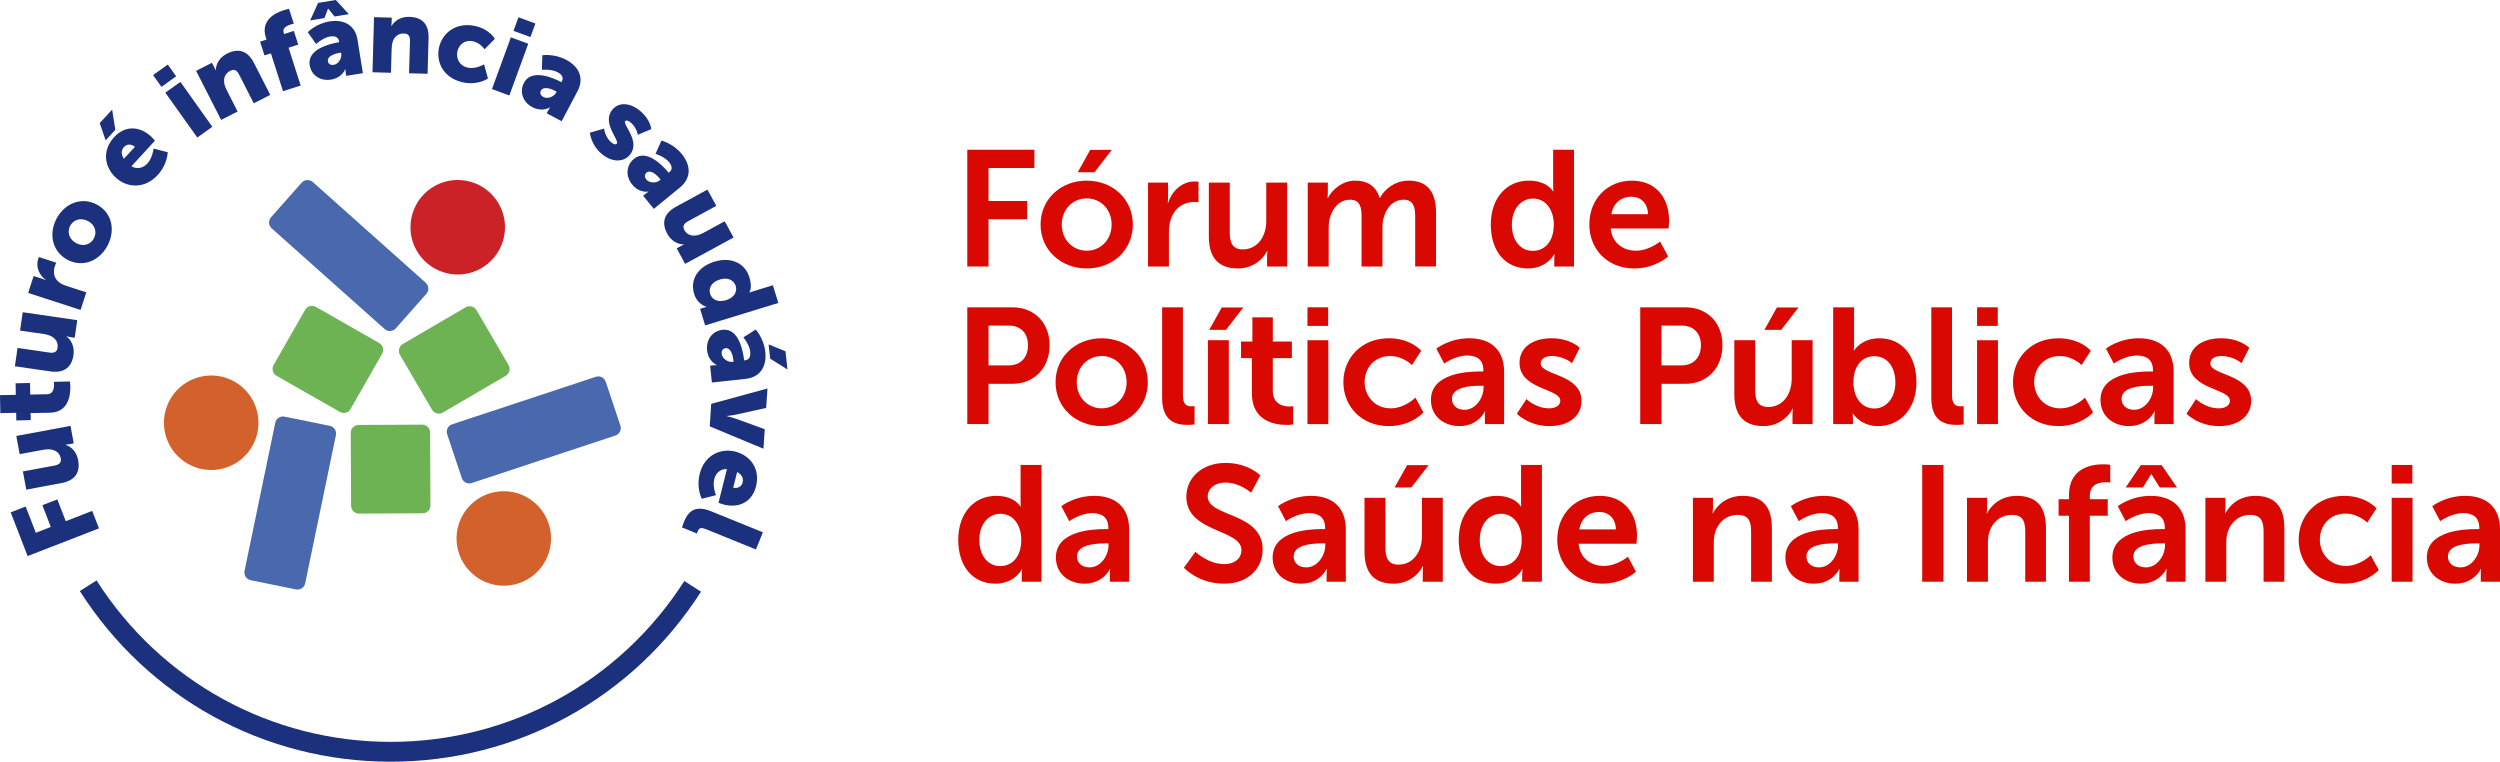 <?xml version="1.0" encoding="UTF-8"?>
<svg xmlns="http://www.w3.org/2000/svg" id="Layer_2" data-name="Layer 2" viewBox="0 0 458.81 139.79">
  <defs>
    <style>
      .cls-1 {
        fill: #d3612b;
      }

      .cls-2 {
        fill: #4a68ad;
      }

      .cls-3 {
        fill: #cb2228;
      }

      .cls-4 {
        fill: #1c317d;
      }

      .cls-5 {
        fill: #6db253;
      }

      .cls-6 {
        fill: #d90902;
      }
    </style>
  </defs>
  <g id="Layer_1-2" data-name="Layer 1">
    <g>
      <g>
        <path class="cls-6" d="M189.84,30.83v-3.35h-12.32v21.43h3.9v-8.67h7.09v-3.35h-7.09v-6.06h8.42Z"></path>
        <path class="cls-6" d="M199.42,33.15c-4.68,0-8.45,3.35-8.45,8.06s3.77,8.06,8.48,8.06,8.45-3.32,8.45-8.06-3.77-8.06-8.48-8.06ZM199.45,46.01c-2.5,0-4.59-1.93-4.59-4.8s2.09-4.8,4.59-4.8,4.56,1.96,4.56,4.8-2.08,4.8-4.56,4.8ZM200.08,27.51l-2.29,4.1h3.08l3.17-4.1h-3.96Z"></path>
        <path class="cls-6" d="M219.26,33.3c-2.35,0-4.2,1.75-4.89,3.96h-.06s.06-.52.06-1.09v-2.66h-3.68v15.4h3.83v-6.1c0-.91.09-1.75.33-2.51.73-2.29,2.57-3.23,4.2-3.23.51,0,.9.06.9.06v-3.77s-.33-.06-.69-.06Z"></path>
        <path class="cls-6" d="M232.39,33.51v7.07c0,2.74-1.54,5.19-4.32,5.19-1.9,0-2.38-1.27-2.38-3.14v-9.12h-3.84v9.9c0,4.2,2.06,5.86,5.35,5.86,2.62,0,4.59-1.6,5.34-3.2h.06s-.06.48-.06,1.09v1.75h3.68v-15.4h-3.83Z"></path>
        <path class="cls-6" d="M258.51,33.15c-2.42,0-4.41,1.51-5.25,3.17h-.06c-.64-2.08-2.15-3.17-4.5-3.17s-4.26,1.69-5.01,3.2h-.06s.06-.48.06-1.06v-1.78h-3.69v15.4h3.84v-6.76c0-.7.03-1.39.18-1.97.48-1.96,1.78-3.53,3.77-3.53,1.81,0,2.09,1.42,2.09,3.08v9.18h3.83v-6.76c0-.73.03-1.39.18-2,.45-1.93,1.75-3.5,3.71-3.5,1.78,0,2.12,1.33,2.12,3.08v9.18h3.83v-9.9c0-4.05-1.84-5.86-5.04-5.86Z"></path>
        <path class="cls-6" d="M285.04,27.48v6.76c0,.48.03.87.03.87h-.06s-1.06-1.96-4.44-1.96c-4.07,0-6.97,3.17-6.97,8.06s2.65,8.06,6.82,8.06c3.53,0,4.83-2.63,4.83-2.63h.06s-.06.43-.06,1v1.27h3.62v-21.43h-3.83ZM281.3,46.04c-2.27,0-3.84-1.9-3.84-4.83s1.75-4.77,3.86-4.77c2.57,0,3.84,2.36,3.84,4.74,0,3.41-1.87,4.86-3.86,4.86Z"></path>
        <path class="cls-6" d="M306.32,40.46c0-4.08-2.39-7.31-6.83-7.31s-7.81,3.32-7.81,8.06c0,4.38,3.16,8.06,8.27,8.06,3.83,0,6.19-2.2,6.19-2.2l-1.48-2.75s-1.97,1.69-4.44,1.69c-2.3,0-4.38-1.39-4.62-4.08h10.62s.1-1.02.1-1.47ZM295.72,39.31c.36-1.99,1.72-3.2,3.68-3.2,1.69,0,2.99,1.12,3.05,3.2h-6.73Z"></path>
        <path class="cls-6" d="M185.79,56.4h-8.27v21.43h3.9v-7.39h4.37c4.02,0,6.83-2.9,6.83-7.07s-2.81-6.97-6.83-6.97ZM185.07,67.06h-3.65v-7.31h3.71c2.21,0,3.53,1.42,3.53,3.62s-1.32,3.69-3.59,3.69Z"></path>
        <path class="cls-6" d="M202.17,62.08c-4.68,0-8.45,3.35-8.45,8.06s3.77,8.06,8.48,8.06,8.45-3.33,8.45-8.06-3.77-8.06-8.48-8.06ZM202.2,74.94c-2.5,0-4.59-1.94-4.59-4.8s2.09-4.8,4.59-4.8,4.56,1.96,4.56,4.8-2.08,4.8-4.56,4.8Z"></path>
        <path class="cls-6" d="M218.66,74.57c-1,0-1.57-.42-1.57-2.11v-16.06h-3.81v16.63c0,4.41,2.63,4.95,4.74,4.95.64,0,1.21-.09,1.21-.09v-3.35s-.27.03-.57.03Z"></path>
        <path class="cls-6" d="M221.68,62.44v15.39h3.84v-15.39h-3.84ZM224.22,56.43l-2.3,4.11h3.08l3.17-4.11h-3.95Z"></path>
        <path class="cls-6" d="M236.64,74.6c-1.06,0-3.05-.36-3.05-2.89v-5.98h3.5v-3.05h-3.5v-4.44h-3.75v4.44h-2.08v3.05h1.99v6.46c0,5.16,4.26,5.79,6.4,5.79.73,0,1.18-.09,1.18-.09v-3.35s-.27.06-.69.06Z"></path>
        <path class="cls-6" d="M239.95,56.4v3.41h3.8v-3.41h-3.8ZM239.95,62.44v15.39h3.83v-15.39h-3.83Z"></path>
        <path class="cls-6" d="M259.76,72.97s-1.93,1.97-4.52,1.97c-2.93,0-4.8-2.24-4.8-4.83s1.84-4.77,4.67-4.77c2.42,0,4.02,1.66,4.02,1.66l1.69-2.63s-1.9-2.29-5.92-2.29c-5.1,0-8.36,3.68-8.36,8.06s3.26,8.06,8.36,8.06c4.14,0,6.34-2.51,6.34-2.51l-1.48-2.72Z"></path>
        <path class="cls-6" d="M269.64,62.08c-3.65,0-6.04,1.9-6.04,1.9l1.45,2.74s2.02-1.47,4.23-1.47c1.69,0,2.95.69,2.95,2.71v.21h-.51c-2.5,0-9.11.34-9.11,5.23,0,3.07,2.47,4.8,5.22,4.8,3.46,0,4.68-2.65,4.68-2.72h.06s-.06.48-.06,1.08v1.27h3.53v-9.63c0-3.89-2.36-6.12-6.4-6.12ZM272.26,71.16c0,1.87-1.44,4.05-3.47,4.05-1.57,0-2.32-.97-2.32-2,0-2.14,3.17-2.41,5.13-2.41h.66v.36Z"></path>
        <path class="cls-6" d="M282.76,66.72c0-.96.97-1.38,1.96-1.38,2.36,0,3.78,1.32,3.78,1.32l1.41-2.83s-1.69-1.75-5.16-1.75-5.88,1.66-5.88,4.52c0,4.95,7.48,4.65,7.48,6.95,0,.9-.93,1.39-2.02,1.39-2.5,0-4.2-1.7-4.2-1.7l-1.75,2.69s2.15,2.27,5.98,2.27,5.89-2.06,5.89-4.62c0-4.95-7.49-4.68-7.49-6.86Z"></path>
        <path class="cls-6" d="M309.29,56.4h-8.27v21.43h3.9v-7.39h4.37c4.02,0,6.82-2.9,6.82-7.07s-2.8-6.97-6.82-6.97ZM308.57,67.06h-3.65v-7.31h3.71c2.2,0,3.53,1.42,3.53,3.62s-1.33,3.69-3.59,3.69Z"></path>
        <path class="cls-6" d="M328.82,62.44v7.06c0,2.75-1.54,5.19-4.31,5.19-1.91,0-2.39-1.26-2.39-3.14v-9.11h-3.83v9.9c0,4.19,2.05,5.86,5.34,5.86,2.63,0,4.59-1.6,5.34-3.2h.06s-.06.48-.06,1.08v1.75h3.69v-15.39h-3.84ZM326.1,56.43l-2.29,4.11h3.08l3.17-4.11h-3.96Z"></path>
        <path class="cls-6" d="M344.89,62.08c-3.26,0-4.62,2.23-4.62,2.23h-.06s.06-.54.06-1.3v-6.61h-3.84v21.43h3.63v-.87c0-.61-.06-1.06-.06-1.06h.06s1.39,2.3,4.59,2.3c4.07,0,7.06-3.17,7.06-8.06s-2.66-8.06-6.82-8.06ZM343.98,74.97c-2.56,0-3.83-2.36-3.83-4.74,0-3.41,1.87-4.86,3.86-4.86,2.27,0,3.84,1.9,3.84,4.83s-1.76,4.77-3.87,4.77Z"></path>
        <path class="cls-6" d="M359.81,74.57c-1,0-1.57-.42-1.57-2.11v-16.06h-3.8v16.63c0,4.41,2.62,4.95,4.74,4.95.63,0,1.2-.09,1.2-.09v-3.35s-.27.03-.57.03Z"></path>
        <path class="cls-6" d="M362.84,56.4v3.41h3.8v-3.41h-3.8ZM362.84,62.44v15.39h3.83v-15.39h-3.83Z"></path>
        <path class="cls-6" d="M382.65,72.97s-1.93,1.97-4.53,1.97c-2.93,0-4.8-2.24-4.8-4.83s1.84-4.77,4.68-4.77c2.42,0,4.02,1.66,4.02,1.66l1.69-2.63s-1.91-2.29-5.92-2.29c-5.1,0-8.36,3.68-8.36,8.06s3.26,8.06,8.36,8.06c4.13,0,6.34-2.51,6.34-2.51l-1.48-2.72Z"></path>
        <path class="cls-6" d="M392.53,62.08c-3.66,0-6.04,1.9-6.04,1.9l1.45,2.74s2.02-1.47,4.22-1.47c1.69,0,2.96.69,2.96,2.71v.21h-.51c-2.51,0-9.12.34-9.12,5.23,0,3.07,2.48,4.8,5.22,4.8,3.47,0,4.68-2.65,4.68-2.72h.06s-.06.48-.06,1.08v1.27h3.53v-9.63c0-3.89-2.35-6.12-6.39-6.12ZM395.15,71.16c0,1.87-1.45,4.05-3.47,4.05-1.57,0-2.32-.97-2.32-2,0-2.14,3.17-2.41,5.13-2.41h.66v.36Z"></path>
        <path class="cls-6" d="M405.65,66.72c0-.96.97-1.38,1.96-1.38,2.36,0,3.77,1.32,3.77,1.32l1.42-2.83s-1.69-1.75-5.16-1.75-5.88,1.66-5.88,4.52c0,4.95,7.48,4.65,7.48,6.95,0,.9-.93,1.39-2.02,1.39-2.51,0-4.2-1.7-4.2-1.7l-1.75,2.69s2.15,2.27,5.98,2.27,5.89-2.06,5.89-4.62c0-4.95-7.49-4.68-7.49-6.86Z"></path>
        <path class="cls-6" d="M187.3,85.33v6.76c0,.48.04.87.04.87h-.07s-1.05-1.96-4.43-1.96c-4.08,0-6.98,3.17-6.98,8.06s2.66,8.06,6.83,8.06c3.53,0,4.83-2.63,4.83-2.63h.06s-.06.43-.06,1v1.27h3.62v-21.43h-3.84ZM183.56,103.89c-2.26,0-3.83-1.9-3.83-4.83s1.75-4.77,3.86-4.77c2.57,0,3.84,2.36,3.84,4.74,0,3.41-1.88,4.86-3.87,4.86Z"></path>
        <path class="cls-6" d="M200.82,91c-3.66,0-6.04,1.9-6.04,1.9l1.45,2.75s2.02-1.48,4.22-1.48c1.7,0,2.96.7,2.96,2.72v.21h-.51c-2.51,0-9.12.33-9.12,5.22,0,3.08,2.48,4.8,5.23,4.8,3.44,0,4.67-2.63,4.67-2.72h.06s-.06.49-.06,1.09v1.27h3.54v-9.63c0-3.89-2.36-6.13-6.4-6.13ZM203.44,100.09c0,1.87-1.45,4.04-3.47,4.04-1.57,0-2.32-.96-2.32-1.99,0-2.14,3.17-2.41,5.13-2.41h.66v.36Z"></path>
        <path class="cls-6" d="M221.64,91.12c0-1.51,1.42-2.56,3.23-2.56,2.69,0,4.74,1.87,4.74,1.87l1.69-3.17s-2.17-2.3-6.4-2.3-7.18,2.66-7.18,6.22c0,6.58,10.11,5.92,10.11,9.75,0,1.75-1.48,2.6-3.11,2.6-3.02,0-5.34-2.26-5.34-2.26l-2.11,2.92s2.62,2.93,7.39,2.93c4.47,0,7.07-2.87,7.07-6.28,0-6.85-10.09-5.91-10.09-9.72Z"></path>
        <path class="cls-6" d="M240.59,91c-3.65,0-6.04,1.9-6.04,1.9l1.45,2.75s2.02-1.48,4.23-1.48c1.69,0,2.96.7,2.96,2.72v.21h-.52c-2.5,0-9.11.33-9.11,5.22,0,3.08,2.47,4.8,5.22,4.8,3.46,0,4.68-2.65,4.68-2.72h.06s-.06.49-.06,1.09v1.27h3.53v-9.63c0-3.89-2.36-6.13-6.4-6.13ZM243.22,100.09c0,1.87-1.45,4.04-3.48,4.04-1.57,0-2.32-.96-2.32-1.99,0-2.14,3.17-2.41,5.13-2.41h.67v.36Z"></path>
        <path class="cls-6" d="M260.96,91.36v7.07c0,2.74-1.54,5.19-4.32,5.19-1.9,0-2.38-1.27-2.38-3.14v-9.12h-3.84v9.91c0,4.19,2.05,5.85,5.34,5.85,2.63,0,4.59-1.6,5.35-3.2h.06s-.06.48-.06,1.09v1.75h3.68v-15.4h-3.83ZM258.24,85.36l-2.29,4.1h3.07l3.17-4.1h-3.95Z"></path>
        <path class="cls-6" d="M279.15,85.33v6.76c0,.48.03.87.03.87h-.06s-1.06-1.96-4.44-1.96c-4.07,0-6.97,3.17-6.97,8.06s2.65,8.06,6.82,8.06c3.53,0,4.83-2.63,4.83-2.63h.06s-.06.43-.06,1v1.27h3.62v-21.43h-3.83ZM275.41,103.89c-2.27,0-3.84-1.9-3.84-4.83s1.75-4.77,3.86-4.77c2.57,0,3.84,2.36,3.84,4.74,0,3.41-1.87,4.86-3.86,4.86Z"></path>
        <path class="cls-6" d="M300.43,98.31c0-4.08-2.39-7.31-6.83-7.31s-7.81,3.32-7.81,8.06c0,4.38,3.16,8.06,8.27,8.06,3.83,0,6.18-2.2,6.18-2.2l-1.48-2.75s-1.96,1.69-4.43,1.69c-2.3,0-4.38-1.39-4.62-4.07h10.62s.1-1.03.1-1.48ZM289.83,97.16c.36-1.99,1.72-3.2,3.68-3.2,1.69,0,2.99,1.12,3.05,3.2h-6.73Z"></path>
        <path class="cls-6" d="M319.83,91c-3.11,0-4.8,1.9-5.46,3.2h-.06s.06-.48.06-1.05v-1.79h-3.68v15.4h3.83v-7.07c0-.72.06-1.41.27-2.05.57-1.84,2.08-3.14,4.14-3.14s2.44,1.27,2.44,3.14v9.12h3.81v-9.9c0-4.08-1.94-5.86-5.35-5.86Z"></path>
        <path class="cls-6" d="M334.69,91c-3.65,0-6.03,1.9-6.03,1.9l1.45,2.75s2.02-1.48,4.22-1.48c1.69,0,2.96.7,2.96,2.72v.21h-.51c-2.51,0-9.12.33-9.12,5.22,0,3.08,2.48,4.8,5.22,4.8,3.46,0,4.68-2.65,4.68-2.72h.06s-.06.49-.06,1.09v1.27h3.53v-9.63c0-3.89-2.35-6.13-6.4-6.13ZM337.32,100.09c0,1.87-1.45,4.04-3.47,4.04-1.57,0-2.33-.96-2.33-1.99,0-2.14,3.17-2.41,5.14-2.41h.66v.36Z"></path>
        <path class="cls-6" d="M352.77,85.33v21.43h3.9v-21.43h-3.9Z"></path>
        <path class="cls-6" d="M370.14,91c-3.11,0-4.8,1.9-5.46,3.2h-.06s.06-.48.06-1.05v-1.79h-3.69v15.4h3.84v-7.07c0-.72.06-1.41.27-2.05.57-1.84,2.08-3.14,4.14-3.14s2.44,1.27,2.44,3.14v9.12h3.8v-9.9c0-4.08-1.93-5.86-5.34-5.86Z"></path>
        <path class="cls-6" d="M386.49,88.5c.45,0,.79.06.79.06v-3.26s-.52-.09-1.3-.09c-2.15,0-6.28.66-6.28,5.7v.7h-1.9v3.04h1.9v12.11h3.83v-12.11h3.29v-3.04h-3.29v-.61c0-2.23,1.87-2.5,2.96-2.5Z"></path>
        <path class="cls-6" d="M394.7,91c-3.65,0-6.04,1.9-6.04,1.9l1.45,2.75s2.02-1.48,4.23-1.48c1.69,0,2.96.7,2.96,2.72v.21h-.52c-2.5,0-9.11.33-9.11,5.22,0,3.08,2.47,4.8,5.22,4.8,3.46,0,4.68-2.65,4.68-2.72h.06s-.06.49-.06,1.09v1.27h3.53v-9.63c0-3.89-2.36-6.13-6.4-6.13ZM397.33,100.09c0,1.87-1.45,4.04-3.48,4.04-1.57,0-2.32-.96-2.32-1.99,0-2.14,3.17-2.41,5.13-2.41h.67v.36ZM396.72,85.36h-3.83l-2.78,4.1h3.17l1.51-2.44h.06l1.51,2.44h3.17l-2.81-4.1Z"></path>
        <path class="cls-6" d="M413.89,91c-3.11,0-4.8,1.9-5.47,3.2h-.06s.06-.48.06-1.05v-1.79h-3.68v15.4h3.83v-7.07c0-.72.06-1.41.27-2.05.58-1.84,2.09-3.14,4.14-3.14s2.44,1.27,2.44,3.14v9.12h3.81v-9.9c0-4.08-1.93-5.86-5.34-5.86Z"></path>
        <path class="cls-6" d="M435.08,101.9s-1.93,1.96-4.53,1.96c-2.93,0-4.8-2.23-4.8-4.83s1.84-4.77,4.68-4.77c2.42,0,4.02,1.66,4.02,1.66l1.69-2.62s-1.91-2.3-5.92-2.3c-5.1,0-8.36,3.68-8.36,8.06s3.26,8.06,8.36,8.06c4.13,0,6.34-2.5,6.34-2.5l-1.48-2.72Z"></path>
        <path class="cls-6" d="M438.93,85.33v3.41h3.8v-3.41h-3.8ZM438.93,91.36v15.4h3.83v-15.4h-3.83Z"></path>
        <path class="cls-6" d="M452.41,91c-3.65,0-6.03,1.9-6.03,1.9l1.45,2.75s2.02-1.48,4.22-1.48c1.69,0,2.96.7,2.96,2.72v.21h-.51c-2.51,0-9.12.33-9.12,5.22,0,3.08,2.48,4.8,5.22,4.8,3.46,0,4.68-2.65,4.68-2.72h.06s-.06.49-.06,1.09v1.27h3.53v-9.63c0-3.89-2.35-6.13-6.4-6.13ZM455.04,100.09c0,1.87-1.45,4.04-3.47,4.04-1.57,0-2.32-.96-2.32-1.99,0-2.14,3.16-2.41,5.13-2.41h.66v.36Z"></path>
      </g>
      <g>
        <path class="cls-3" d="M86.44,33.38c4.6,1.35,7.24,6.16,5.89,10.76-1.35,4.6-6.16,7.24-10.76,5.89-4.6-1.35-7.24-6.16-5.89-10.76,1.35-4.6,6.16-7.24,10.76-5.89h0Z"></path>
        <path class="cls-5" d="M69.59,62.95l-11.62-6.63c-.7-.4-1.58-.15-1.97.54l-5.79,10.14c-.39.7-.15,1.58.54,1.97l11.63,6.63c.69.4,1.57.15,1.96-.54l5.79-10.14c.39-.7.15-1.58-.54-1.97ZM78.93,79.37c0-.8-.65-1.44-1.45-1.44l-11.68.06c-.79.01-1.44.66-1.43,1.45l.07,13.39c0,.79.65,1.43,1.45,1.43l11.68-.06c.79,0,1.44-.66,1.43-1.45l-.07-13.38ZM93.33,66.99l-5.89-10.08c-.4-.69-1.29-.92-1.97-.52l-11.56,6.75c-.68.41-.91,1.29-.51,1.98l5.89,10.08c.4.69,1.29.92,1.97.52l11.56-6.75c.68-.41.92-1.29.51-1.98Z"></path>
        <path class="cls-2" d="M78.13,51.89l-20.73-18.49c-.6-.52-1.51-.47-2.04.13l-5.62,6.34c-.53.6-.47,1.51.12,2.04l20.73,18.48c.6.53,1.51.48,2.04-.12l5.62-6.35c.53-.59.48-1.5-.12-2.03ZM60.53,78.15l-8.31-1.69c-.78-.16-1.54.34-1.7,1.12l-5.64,27.19c-.16.78.34,1.54,1.12,1.71l8.31,1.69c.78.16,1.54-.34,1.7-1.12l5.64-27.2c.16-.78-.34-1.54-1.12-1.7ZM113.86,78.11l-2.69-8.04c-.25-.76-1.07-1.17-1.82-.92l-26.37,8.72c-.76.25-1.17,1.06-.92,1.82l2.69,8.04c.25.76,1.07,1.17,1.82.92l26.37-8.72c.76-.25,1.17-1.06.92-1.82Z"></path>
        <path class="cls-1" d="M47.19,75.53c-1.13-4.65-5.83-7.51-10.48-6.37-4.66,1.13-7.51,5.83-6.38,10.48,1.14,4.65,5.83,7.51,10.49,6.37,4.65-1.13,7.5-5.82,6.37-10.48ZM98.73,92.83c-3.31-3.46-8.8-3.59-12.26-.28-3.47,3.31-3.59,8.8-.28,12.26,3.31,3.47,8.8,3.59,12.26.28,3.46-3.31,3.59-8.8.28-12.26Z"></path>
        <path class="cls-4" d="M16.92,93.76l-4.85,1.89-1.55-4-2.74,1.07,1.54,3.99-2.74,1.07-1.87-4.82-2.75,1.07,3.11,8.02,13.1-5.08-1.25-3.21ZM14.34,84.43c-.24-1.33-1.13-2.44-2.29-2.78v-.04s.29-.02.62-.08l.86-.16-.59-3.21-9.95,1.85.62,3.34,4.41-.82c1.48-.27,2.86.17,3.13,1.6.13.69-.19,1.13-1.12,1.31l-5.83,1.08.62,3.34,6.45-1.2c2.8-.52,3.44-2.26,3.07-4.23ZM12.91,70.93c-.01-.55-.07-.92-.07-.92l-2.95.06s.02.17.03.45c.01.65-.12,1.81-1.26,1.83l-3.11.06-.04-2.12-2.65.05.04,2.12-2.9.06.06,3.3,2.91-.06.02,1.4,2.65-.06-.02-1.29,3.55-.07c3.4-.06,3.77-3.2,3.74-4.81ZM12.84,61.86l.87.13.47-3.23-10.01-1.46-.49,3.37,4.43.64c1.5.22,2.66,1.08,2.45,2.52-.1.7-.54,1.01-1.47.88l-5.87-.86-.49,3.37,6.49.94c2.82.41,3.98-1.03,4.27-3.01.19-1.34-.29-2.68-1.28-3.38v-.04s.3.08.63.13ZM12.19,52.47c-.52-.17-.93-.37-1.25-.6-1.29-.93-1.12-2.26-.87-3.03.12-.39.26-.63.26-.63l-3.17-1.03s-.1.17-.16.36c-.47,1.44.22,3,1.4,3.84l-.02.04s-.26-.13-.58-.24l-1.63-.52-1,3.1,9.62,3.12,1.05-3.23-3.65-1.18ZM17.75,37.53c-2.82-1.48-5.9-.21-7.39,2.63-1.47,2.8-.76,6.05,2.06,7.53,2.8,1.47,5.85.18,7.33-2.64,1.47-2.82.8-6.05-2-7.52ZM17.24,43.74c-.57,1.09-1.88,1.6-3.22.9-1.36-.71-1.72-2.09-1.15-3.19.58-1.1,1.92-1.59,3.28-.88,1.34.7,1.67,2.07,1.09,3.17ZM20.58,20.12l-2.28,2.47,1.09,3.17,1.78-1.94-.59-3.7ZM28.18,27.26s-.15,1.67-1.13,2.74c-.74.8-1.85,1.16-2.93.51l4.32-4.69s-.48-.55-.72-.78c-2.07-1.9-4.75-2.07-6.77.13-2.21,2.4-1.86,5.44.32,7.45,1.98,1.82,5.22,2.16,7.67-.5,1.82-1.98,1.84-4.18,1.84-4.18l-2.6-.68ZM22.78,26.95c.54-.59,1.41-.51,1.97.01l-2.01,2.18c-.43-.64-.63-1.46.04-2.19ZM30.8,11.85l-2.71,1.93,1.54,2.16,2.7-1.93-1.53-2.16ZM33.11,15.03l-2.77,1.97,5.87,8.24,2.76-1.97-5.86-8.24ZM46.62,11.57c-1.29-2.53-3.14-2.65-4.96-1.73-1.59.81-2.01,2.11-2.07,3.02l-.04.02s-.1-.28-.25-.58l-.4-.78-2.91,1.48,4.59,9.01,3.03-1.54-2.03-3.99c-.22-.44-.38-.87-.43-1.28-.13-.91.18-1.73,1.12-2.21.67-.34,1.18-.15,1.61.69l2.69,5.28,3.03-1.54-2.98-5.85ZM52.96,8.76l1.77-.57-.8-2.52-1.78.57-.1-.3c-.26-.83.7-1.26,1.33-1.46.3-.09.54-.13.54-.13l-.88-2.73s-.41.07-.99.26c-1.55.49-4.27,1.84-3.26,5l.12.39-1.18.38.81,2.52,1.18-.37,2.22,6.94,3.24-1.04-2.22-6.94ZM65.61,7.28c-.41-2.54-2.34-3.8-5.15-3.35-2.47.4-3.98,1.98-3.98,1.98l1.54,2.17s1.28-1.18,2.54-1.38c.84-.13,1.52.04,1.66.87l.02.17-.13.03c-1.55.25-5.75,1.26-5.28,4.17.32,1.98,2.05,2.97,3.91,2.67,2.1-.34,2.6-1.91,2.6-1.91h.04s.01.29.06.62l.1.6,3.06-.49-.99-6.15ZM61.26,11.9c-.66.11-1.01-.22-1.08-.68-.14-.83,1.03-1.34,2.1-1.51l.31-.05.04.21c.13.81-.5,1.89-1.37,2.03ZM61.63,0l-3.25.53-1.46,3.22,2.62-.43.66-1.73h.04s1.16,1.44,1.16,1.44l2.62-.43-2.39-2.6ZM75.13,3.09c-1.79-.05-2.78.89-3.27,1.66h-.04s.04-.29.05-.63l.03-.88-3.26-.09-.28,10.11,3.39.1.13-4.48c.01-.49.08-.94.23-1.33.32-.86.99-1.43,2.05-1.4.74.02,1.1.42,1.08,1.37l-.17,5.93,3.4.09.18-6.56c.08-2.84-1.48-3.83-3.52-3.89ZM85.88,12.42c-1.67-.36-2.2-1.82-1.94-2.99s1.3-2.19,2.87-1.85c1.37.3,2.12,1.47,2.12,1.47l1.88-1.92s-.92-1.77-3.6-2.36c-3.55-.77-6.06,1.31-6.64,3.96-.59,2.73.85,5.61,4.38,6.38,2.76.61,4.6-.7,4.6-.7l-.7-2.59s-1.59.9-2.97.6ZM93.76,6.85l-3.47,9.5,3.19,1.17,3.47-9.5-3.19-1.17ZM95.15,3.17l-.91,2.49,3.11,1.14.91-2.49-3.11-1.14ZM103.9,10.97c-2.21-1.17-4.37-.83-4.37-.83l-.08,2.67s1.74-.17,2.86.43c.75.4,1.2.94.8,1.69l-.08.16-.12-.07c-1.39-.74-5.35-2.45-6.73.15-.94,1.77-.15,3.61,1.51,4.49,1.88.99,3.23.04,3.23.04l.03.02s-.17.24-.33.54l-.28.53,2.74,1.46,2.91-5.51c1.21-2.27.42-4.44-2.09-5.77ZM102.05,17.01c-.39.73-1.53,1.21-2.31.8-.59-.31-.68-.78-.46-1.2.4-.74,1.64-.44,2.59.06l.28.15-.1.19ZM115.81,22.54c1.06.93,1.25,2.2,1.25,2.2l2.47-1.05s-.14-1.66-1.91-3.22c-1.75-1.54-3.9-1.86-5.16-.43-2.18,2.47,1.31,5.68.72,6.34-.22.25-.68.03-1.06-.31-1.09-.96-1.26-2.47-1.26-2.47l-2.59.75s.14,2.12,2.05,3.8c1.96,1.72,4.08,1.63,5.22.33,2.16-2.44-1.32-5.66-.81-6.24.23-.26.69-.04,1.08.3ZM125.11,28.25c-1.58-1.93-3.71-2.45-3.71-2.45l-1.1,2.43s1.66.51,2.47,1.5c.54.65.73,1.33.08,1.87l-.14.11-.08-.11c-1-1.21-3.98-4.33-6.26-2.46-1.55,1.27-1.54,3.27-.35,4.73,1.35,1.64,2.96,1.28,2.96,1.28l.03.03s-.26.16-.51.37l-.47.38,1.96,2.4,4.82-3.94c1.99-1.64,2.1-3.94.3-6.14ZM121.07,33.11c-.64.52-1.88.52-2.44-.16-.43-.52-.32-.98.04-1.28.65-.54,1.68.22,2.37,1.06l.2.24-.17.14ZM133,40.61l-3.93,2.14c-1.33.73-2.78.73-3.48-.54-.33-.62-.17-1.14.66-1.59l5.21-2.84-1.63-2.98-5.76,3.14c-2.5,1.36-2.56,3.21-1.61,4.97.65,1.19,1.84,1.97,3.05,1.94l.02.03s-.28.11-.57.27l-.77.42,1.55,2.86,8.89-4.84-1.63-2.98ZM141.84,52.35l-3.87,1.19c-.24.07-.42.15-.42.15l-.02-.04s.6-.81,0-2.77c-.79-2.57-3.35-3.8-6.41-2.86-3,.92-4.54,3.28-3.73,5.91.61,1.99,2.26,2.37,2.26,2.37l.02.03s-.25.06-.55.15l-.64.2.93,3.04,13.43-4.12-1-3.25ZM133.29,55.08c-1.67.51-2.67-.19-2.97-1.17-.34-1.12.36-2.18,1.8-2.62,1.49-.46,2.58.17,2.9,1.18.39,1.28-.57,2.25-1.73,2.61ZM140.45,64.56c-.27-2.48-1.76-4.08-1.76-4.08l-2.26,1.43s1.11,1.34,1.25,2.61c.09.84-.11,1.51-.95,1.6l-.18.02v-.13c-.18-1.57-.97-5.81-3.9-5.49-2,.21-3.08,1.89-2.88,3.77.23,2.11,1.78,2.69,1.78,2.69v.04s-.3-.01-.63.03l-.6.06.33,3.09,6.19-.67c2.56-.28,3.92-2.14,3.61-4.97ZM134.41,66.41c-.82.09-1.86-.59-1.96-1.47-.07-.66.27-.99.74-1.04.84-.09,1.28,1.1,1.4,2.18l.03.31-.21.02ZM144.16,64.47l-3.1-1.26.28,2.61,3.18,1.99-.36-3.34ZM135.14,76.08l5.47-1.21.24-3.57-10.33,2.82-.27,4.13,9.86,4.1.24-3.58-5.26-1.91c-.66-.24-1.72-.49-1.72-.49v-.03s1.11-.11,1.77-.26ZM134.9,82.87c-2.61-.65-5.62.6-6.49,4.11-.65,2.61.38,4.55.38,4.55l2.61-.65s-.67-1.54-.31-2.95c.26-1.05,1.06-1.9,2.32-1.85l-1.55,6.2s.69.25,1.01.33c2.73.68,5.16-.46,5.88-3.35.79-3.17-.97-5.67-3.85-6.39ZM136.29,88.56c-.19.78-.99,1.13-1.73.95l.72-2.88c.68.35,1.25.98,1.01,1.93ZM130.45,93.81c-3.14-1.27-4.27.35-4.95,2.02-.2.51-.33.97-.33.97l2.73,1.11s.06-.19.14-.39c.29-.71.66-.75,1.56-.39l9.13,3.71,1.28-3.15-9.56-3.88ZM125.59,106.63c-11.83,18.48-31.98,29.52-53.9,29.52s-42.15-11.08-53.97-29.63l-3.07,1.95c12.49,19.61,33.81,31.32,57.04,31.32s44.46-11.66,56.96-31.2l-3.06-1.96Z"></path>
      </g>
    </g>
  </g>
</svg>
